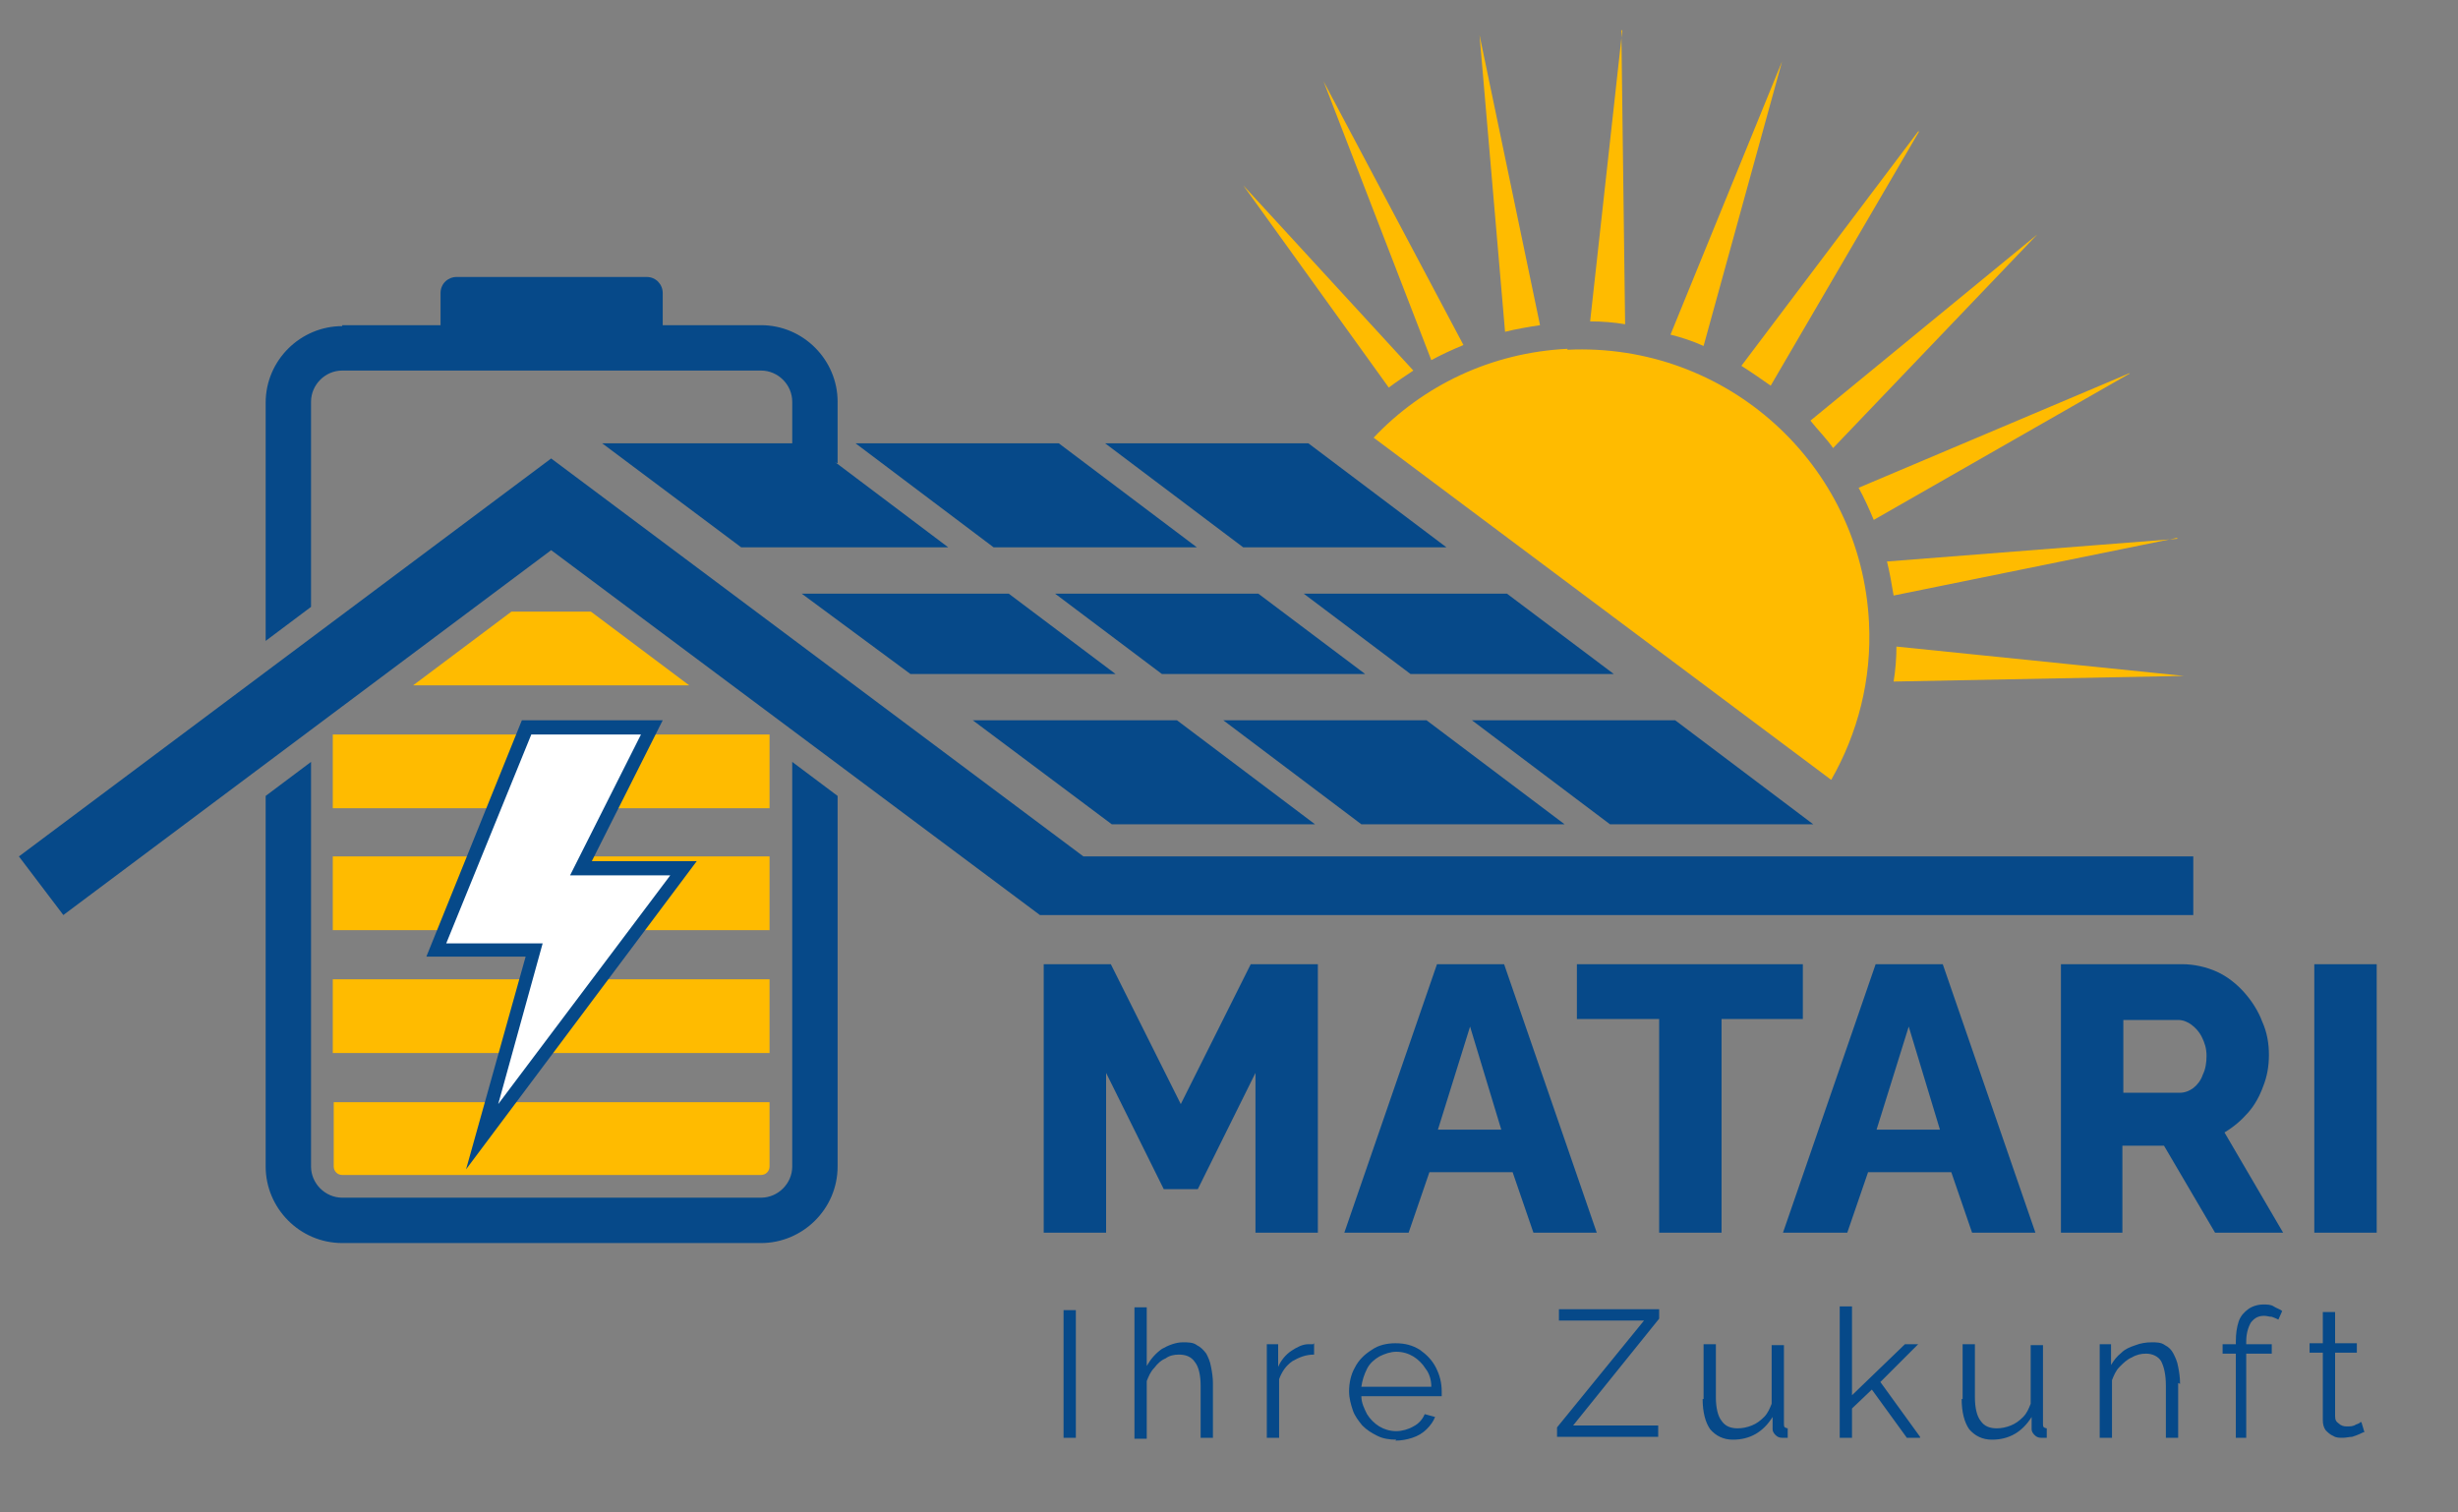 <?xml version="1.0" encoding="UTF-8"?>
<svg id="Layer_1" xmlns="http://www.w3.org/2000/svg" width="260" height="160" xmlns:xlink="http://www.w3.org/1999/xlink" version="1.1" viewBox="0 0 260 160">
  <rect x="0" y="0" width="260" height="160" fill="#808080" stroke="none"/>
  <!-- Generator: Adobe Illustrator 29.2.1, SVG Export Plug-In . SVG Version: 2.1.0 Build 116)  -->
  <path d="M81.4,116.6v6.8c0,.5-.4.9-.9.9h-44.3c-.5,0-.9-.4-.9-.9v-6.8h46.2ZM72.9,72.5h-29.2l10.4-7.8h8.4l10.4,7.8h0ZM81.4,77.7v7.8h-46.2v-7.8h46.2ZM81.4,90.6v7.8h-46.2v-7.8h46.2ZM81.4,103.6v7.8h-46.2v-7.8h46.2Z" fill="#fb0" fill-rule="evenodd"/>
  <path d="M36.2,34.4h10.4v-3.4c0-1,.8-1.7,1.7-1.7h20.1c1,0,1.7.8,1.7,1.7v3.4h10.4c4.5,0,8.1,3.7,8.1,8.1v6.5c-1.6-.4-3.2-.5-4.8-.5v-6c0-1.8-1.5-3.3-3.3-3.3h-44.3c-1.8,0-3.3,1.5-3.3,3.3v21.7l-4.8,3.6v-25.2c0-4.5,3.7-8.1,8.1-8.1h0ZM88.6,84.2v39.2c0,4.5-3.7,8.1-8.1,8.1h-44.3c-4.5,0-8.1-3.7-8.1-8.1v-39.2l4.8-3.6v42.8c0,1.8,1.5,3.3,3.3,3.3h44.3c1.8,0,3.3-1.5,3.3-3.3v-42.8l4.8,3.6Z" fill="#064989" fill-rule="evenodd"/>
  <path d="M171.6,3.2l-3.4,30.8c1.3,0,2.5.1,3.7.3l-.4-31.1h0ZM131.5,19.6l18,19.6c-.9.6-1.8,1.2-2.6,1.8l-15.4-21.4h0ZM165.8,36.9c-8.1.4-15.3,3.9-20.5,9.4l48.4,36.2c2.8-4.9,4.3-10.6,4-16.6-.8-16.8-15.1-29.7-31.9-28.9h0ZM230.3,56.9l-30,6.1c-.2-1.2-.4-2.4-.7-3.6l30.7-2.4h0ZM140,8.6l11.4,29.5c1.1-.6,2.2-1.1,3.4-1.6l-14.8-27.9h0ZM156.5,3.7l6.4,30.7c-1.3.2-2.5.4-3.7.7l-2.7-31.4h0ZM231,71.5l-30.4-3.1c0,1.2-.1,2.5-.3,3.7l30.8-.6h0ZM225.3,39.5l-27.1,15.5c-.5-1.2-1-2.3-1.6-3.4l28.6-12.1h0ZM215.5,24.8l-21.6,22.6c-.7-1-1.6-1.9-2.4-2.9l24-19.7h0ZM203,13.9l-15.7,26.9c-1-.7-2-1.4-3.1-2.1l18.7-24.8h0ZM188.5,6.5l-8.3,30.1c-1.1-.5-2.3-.9-3.5-1.2l11.8-28.9Z" fill="#fb0" fill-rule="evenodd"/>
  <path d="M116.9,46.9h21.5l14.6,11h-21.5l-14.6-11h0ZM159.4,62.8l11.3,8.5h-21.5l-11.3-8.5h21.5ZM177.2,76.2l14.6,11h-21.5l-14.6-11h21.5ZM63.6,46.9h22.1l14.6,11h-21.9l-14.7-11h0ZM106.7,62.8l11.3,8.5h-21.7l-11.5-8.5h21.8ZM124.5,76.2l14.6,11h-21.5l-14.7-11h21.7ZM90.5,46.9l14.6,11h21.5l-14.6-11h-21.5ZM133.1,62.8h-21.5l11.3,8.5h21.5l-11.3-8.5h0ZM150.9,76.2h-21.5l14.6,11h21.5l-14.6-11Z" fill="#064989" fill-rule="evenodd"/>
  <polygon points="58.3 58.2 6.7 96.8 2 90.6 58.3 48.5 114.6 90.6 232 90.6 232 96.8 110 96.8 58.3 58.2" fill="#064989" fill-rule="evenodd"/>
  <polygon points="62.6 91.1 73.7 91.1 49.3 123.7 55.6 101.2 45.1 101.2 55.2 76.2 70.1 76.2 62.6 91.1" fill="#064989" fill-rule="evenodd"/>
  <polygon points="56.2 77.7 67.8 77.7 60.3 92.6 70.9 92.6 52.7 116.8 57.4 99.8 47.2 99.8 56.2 77.7" fill="#fff" fill-rule="evenodd"/>
  <path d="M113.8,152.1h-1.3v-13.5h1.3v13.5ZM128.3,146.3v5.8h-1.3v-5.5c0-1.1-.2-2-.6-2.5-.4-.6-1-.8-1.7-.8h0c-.5,0-1,.1-1.4.4-.5.2-.9.6-1.2,1-.4.4-.6.9-.8,1.4h0v6.1h-1.3v-13.9h1.3v6.2c.4-.7.9-1.3,1.6-1.8.7-.4,1.5-.7,2.2-.7h0c.6,0,1.1,0,1.5.3.4.2.7.5,1,.9.2.4.4.8.5,1.4.1.5.2,1.1.2,1.7h0ZM139,142.1v1.2c-.9,0-1.6.3-2.3.7-.7.5-1.1,1.1-1.4,1.9h0v6.2h-1.3v-9.9h1.2v2.4c.3-.7.8-1.3,1.4-1.7.6-.4,1.2-.7,1.8-.7h0c.1,0,.2,0,.3,0s.2,0,.2,0h0ZM147.7,152.3h0c-.7,0-1.4-.1-2-.4s-1.1-.6-1.6-1.1c-.4-.5-.8-1-1-1.6-.2-.6-.4-1.3-.4-2h0c0-.9.2-1.8.6-2.5.4-.8,1-1.4,1.8-1.9.7-.5,1.6-.7,2.5-.7h0c1,0,1.8.2,2.6.7.7.5,1.3,1.1,1.7,1.9.4.8.6,1.6.6,2.5h0v.3c0,0,0,.2,0,.2h-8.5c0,.7.3,1.3.6,1.9.3.5.8,1,1.3,1.3.5.3,1.1.5,1.8.5h0c.6,0,1.3-.2,1.8-.5.6-.3,1-.8,1.2-1.3h0l1.1.3c-.2.5-.5.9-.9,1.3-.4.4-.9.7-1.5.9-.6.2-1.2.3-1.8.3ZM144.1,146.7h7.3c0-.7-.2-1.4-.6-1.9-.3-.5-.8-1-1.3-1.3-.5-.3-1.1-.5-1.8-.5h0c-.6,0-1.2.2-1.8.5-.5.3-1,.7-1.3,1.3-.3.6-.5,1.2-.6,1.9ZM164.7,152.1v-1.1l9.2-11.3h-9v-1.2h10.6v1l-9.1,11.3h9v1.2h-10.7ZM180.2,148h0v-5.8h1.3v5.6c0,1.1.2,2,.6,2.5.4.6,1,.8,1.7.8h0c.5,0,1-.1,1.5-.3.5-.2.9-.5,1.3-.9s.6-.9.8-1.4h0v-6.2h1.3v8.3c0,.2,0,.3.1.4,0,0,.2.1.3.1h0v1c-.2,0-.3,0-.4,0,0,0-.2,0-.2,0h0c-.3,0-.5-.1-.7-.3-.2-.2-.3-.4-.3-.6h0v-1.3c-.5.8-1.1,1.4-1.8,1.8-.7.4-1.5.6-2.4.6h0c-1,0-1.8-.4-2.4-1.1-.5-.7-.8-1.8-.8-3.2ZM203.1,152.1h-1.4l-3.7-5.1-2.1,2v3.1h-1.3v-13.9h1.3v9.4l5.6-5.4h1.4l-4,4,4.2,5.8ZM207.6,148h0v-5.8h1.3v5.6c0,1.1.2,2,.6,2.5.4.6,1,.8,1.7.8h0c.5,0,1-.1,1.5-.3.5-.2.9-.5,1.3-.9.4-.4.6-.9.8-1.4h0v-6.2h1.3v8.3c0,.2,0,.3.1.4,0,0,.2.1.3.1h0v1c-.1,0-.3,0-.4,0,0,0-.2,0-.2,0h0c-.3,0-.5-.1-.7-.3-.2-.2-.3-.4-.3-.6h0v-1.3c-.5.8-1.1,1.4-1.8,1.8-.7.4-1.5.6-2.4.6h0c-1,0-1.8-.4-2.4-1.1-.5-.7-.8-1.8-.8-3.2ZM230.4,146.3v5.8h-1.3v-5.5c0-1.2-.2-2-.5-2.6-.3-.5-.9-.8-1.6-.8h0c-.5,0-1,.1-1.5.4-.5.2-.9.6-1.3,1-.4.4-.6.9-.8,1.4h0v6.1h-1.3v-9.9h1.2v2.2c.3-.5.6-.9,1.1-1.3.4-.4.9-.6,1.5-.8.5-.2,1.1-.3,1.7-.3h0c.5,0,1,0,1.4.3.4.2.7.5.9.9.2.4.4.8.5,1.4.1.5.2,1.1.2,1.8h0ZM237.8,152.1h-1.3v-8.9h-1.4v-1h1.4v-.3c0-.8.1-1.5.3-2.1.2-.6.6-1,1-1.3.4-.3,1-.5,1.6-.5h0c.4,0,.8,0,1.1.2s.7.3.9.5h0l-.4.9c-.2-.1-.4-.2-.7-.3-.3,0-.5-.1-.8-.1h0c-.6,0-1,.2-1.4.7-.3.5-.5,1.2-.5,2h0v.3h2.7v1h-2.7v8.9ZM249.8,150.5l.3,1c-.1,0-.3.1-.5.2-.2.1-.5.2-.8.3-.3,0-.6.1-1,.1h0c-.4,0-.7,0-1-.2-.3-.1-.6-.4-.8-.6-.2-.3-.3-.6-.3-1.1h0v-7.1h-1.4v-1h1.4v-3.3h1.3v3.3h2.3v1h-2.3v6.7c0,.4.1.6.4.8.2.2.5.3.8.3h0c.4,0,.7,0,1-.2.3-.1.5-.2.5-.3h0Z" fill="#064989"/>
  <path d="M139.4,130.4h-6.6v-16.9l-6.1,12.3h-3.6l-6.1-12.3v16.9h-6.6v-28.4h7.1l7.4,14.8,7.4-14.8h7.1v28.4ZM142.2,130.4l9.8-28.4h7.1l9.8,28.4h-6.7l-2.2-6.4h-8.8l-2.2,6.4h-6.7ZM152.1,119.5h6.7l-3.3-10.9-3.4,10.9ZM190.7,102v5.8h-8.6v22.6h-6.6v-22.6h-8.7v-5.8h23.9ZM188.6,130.4l9.8-28.4h7.1l9.8,28.4h-6.7l-2.2-6.4h-8.8l-2.2,6.4h-6.7ZM198.5,119.5h6.7l-3.3-10.9-3.4,10.9ZM224.6,130.4h-6.6v-28.4h12.8c1.3,0,2.6.3,3.7.8,1.1.5,2.1,1.3,2.9,2.2s1.5,2,1.9,3.1c.5,1.1.7,2.3.7,3.5h0c0,1.2-.2,2.3-.6,3.3-.4,1.1-.9,2-1.6,2.8s-1.5,1.5-2.5,2.1h0l6.2,10.6h-7.2l-5.4-9.2h-4.4v9.2ZM224.6,107.8v7.8h6c.5,0,1-.2,1.4-.5.4-.3.8-.8,1-1.4.3-.6.4-1.3.4-2h0c0-.8-.2-1.4-.5-2-.3-.6-.7-1-1.1-1.3s-.9-.5-1.4-.5h-5.8ZM251.4,130.4h-6.6v-28.4h6.6v28.4Z" fill="#064989"/>
</svg>